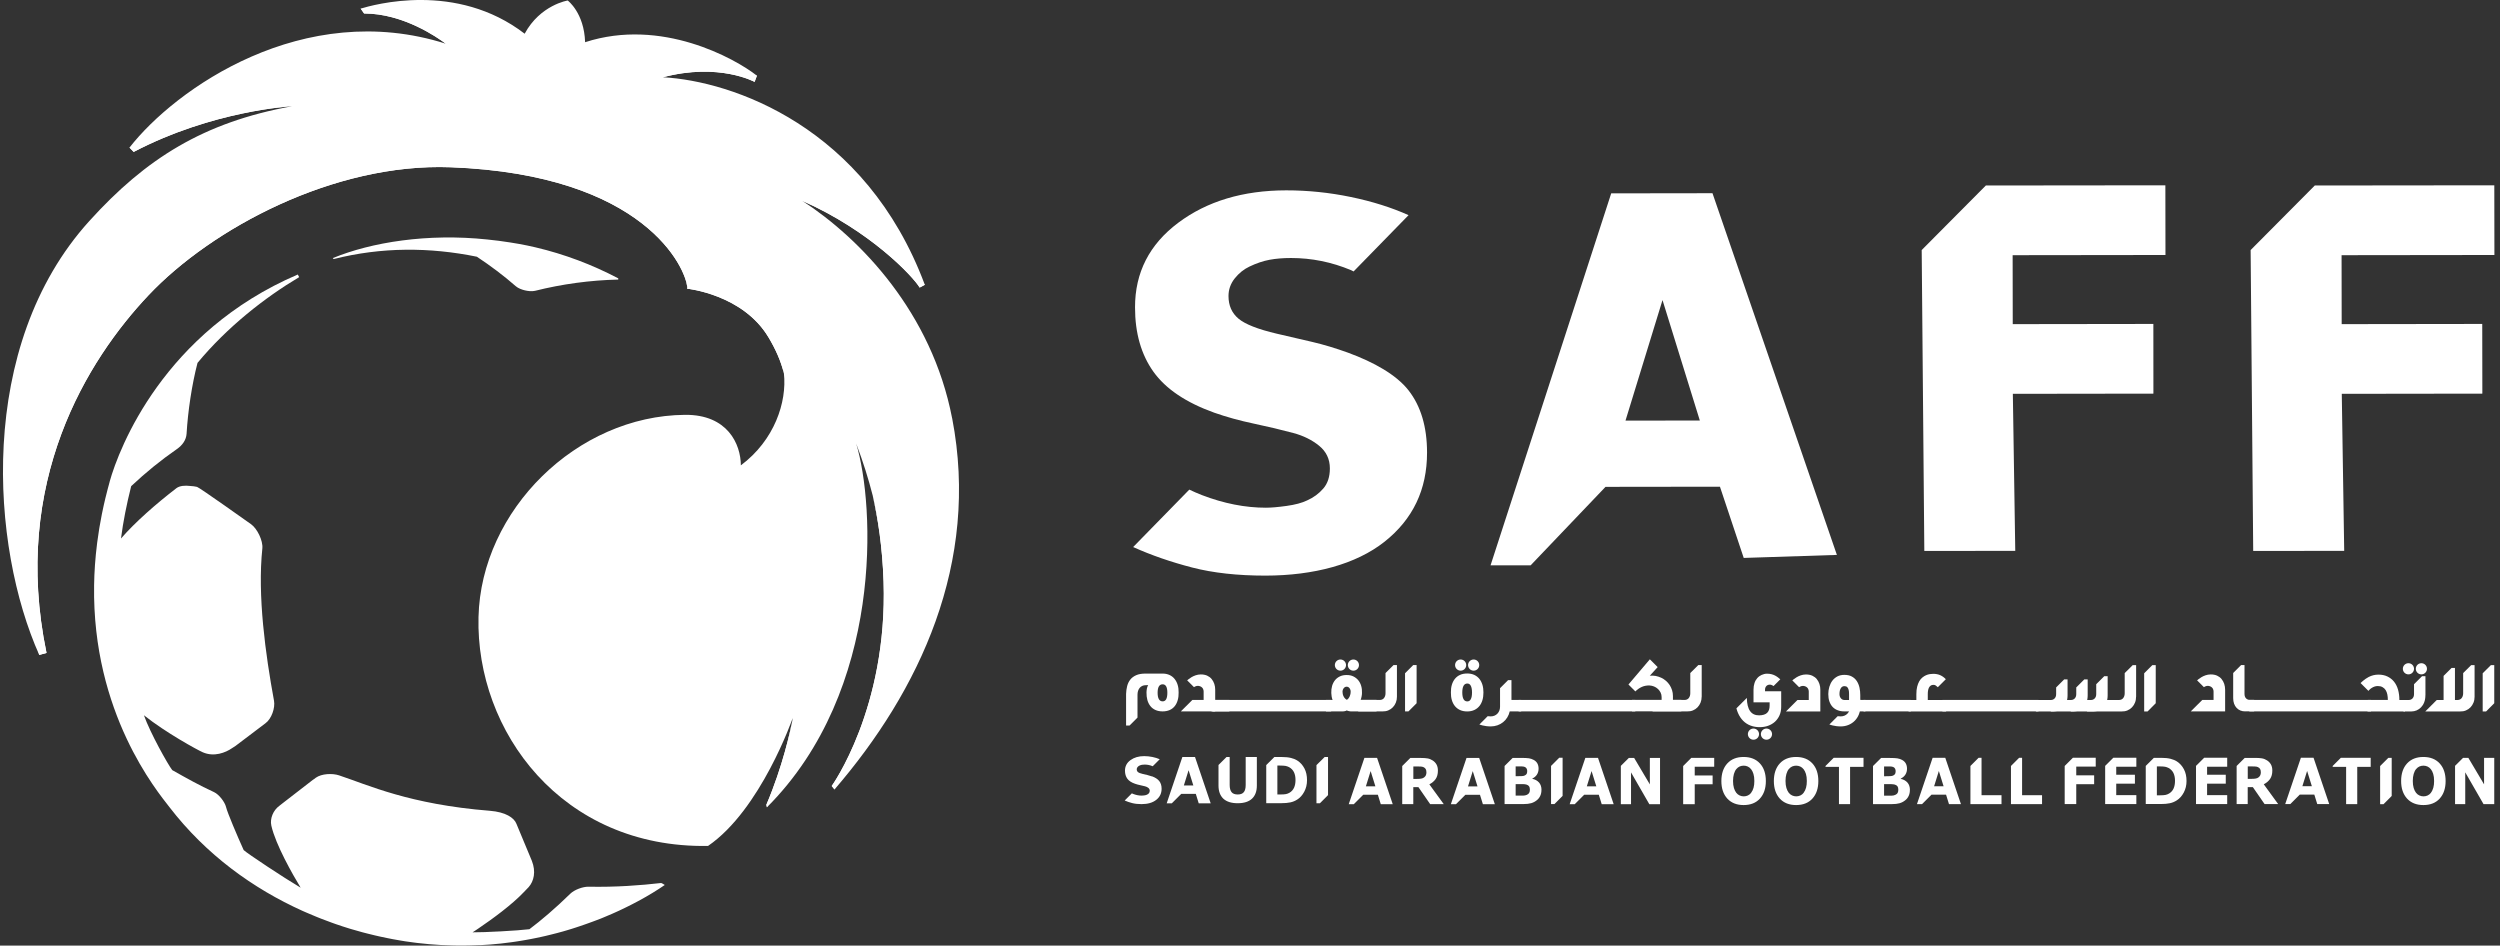 <?xml version="1.0" encoding="UTF-8"?> <svg xmlns="http://www.w3.org/2000/svg" width="423" height="160" viewBox="0 0 423 160" fill="none"><rect x="0" y="0" width="423" height="160" fill="#333333" stroke="none"/><g clip-path="url(#clip0_15_953)"><path d="M376.483 120.368H370.679L372.627 118.428H374.534V117.014C374.534 116.856 374.509 116.345 373.94 116.12C373.372 115.894 372.903 116.27 372.903 116.27L371.749 115.116C371.833 115.057 372.803 114.112 374.057 114.112C374.459 114.112 374.81 114.179 375.119 114.313C375.421 114.455 375.68 114.639 375.88 114.882C376.081 115.124 376.232 115.4 376.34 115.718C376.441 116.036 376.491 116.362 376.491 116.705V120.36L376.483 120.368Z" fill="white"></path><path d="M379.895 120.368C379.594 120.368 379.326 120.318 379.075 120.217C378.825 120.117 378.607 119.967 378.432 119.774C378.248 119.582 378.105 119.339 378.005 119.063C377.905 118.787 377.854 118.47 377.854 118.11V113.87L379.193 112.532H379.77V117.416C379.77 117.591 379.795 117.742 379.845 117.867C379.895 117.993 379.962 118.102 380.046 118.177C380.129 118.261 380.221 118.319 380.33 118.361C380.43 118.403 380.539 118.419 380.648 118.419H381.4V120.36H379.895V120.368Z" fill="white"></path><path d="M400.584 120.368L400.635 118.428H404.022C404.022 118.102 403.997 117.792 403.938 117.508C403.879 117.224 403.787 116.973 403.654 116.764C403.52 116.554 403.344 116.387 403.118 116.262C402.893 116.136 402.625 116.078 402.299 116.078C402.115 116.078 401.939 116.111 401.764 116.17C401.596 116.228 401.437 116.304 401.287 116.404C401.136 116.496 401.003 116.605 400.886 116.73C400.827 116.789 400.735 116.897 400.735 116.897L399.405 115.568C399.405 115.568 400.099 114.89 400.777 114.547C401.304 114.28 401.847 114.146 402.424 114.146C403.001 114.146 403.495 114.246 403.938 114.455C404.381 114.664 404.749 114.949 405.059 115.325C405.36 115.701 405.594 116.153 405.744 116.68C405.895 117.207 405.979 117.792 405.97 118.436H406.924V120.376H400.576L400.584 120.368Z" fill="white"></path><path d="M418.698 117.893C418.698 118.252 418.64 118.578 418.514 118.888C418.389 119.197 418.222 119.456 418.004 119.682C417.787 119.908 417.527 120.084 417.226 120.209C416.925 120.335 416.607 120.385 416.273 120.376H410.36L412.301 118.436H413.455V114.363L414.809 113.009H415.378V118.436H415.838C415.964 118.436 416.081 118.411 416.198 118.361C416.315 118.311 416.407 118.235 416.49 118.143C416.574 118.043 416.641 117.926 416.691 117.784C416.741 117.642 416.766 117.483 416.766 117.299V113.887L418.121 112.54H418.698V117.893Z" fill="white"></path><path d="M421.46 112.54L420.071 113.92V120.376H420.648L422.028 118.988V112.54H421.46Z" fill="white"></path><path d="M410.376 117.642C410.376 118.093 410.309 118.486 410.176 118.829C410.042 119.172 409.858 119.456 409.64 119.682C409.414 119.908 409.164 120.084 408.888 120.201C408.603 120.318 408.319 120.376 408.026 120.376H406.663V118.436H407.575C407.683 118.436 407.792 118.419 407.892 118.378C407.993 118.336 408.093 118.277 408.177 118.194C408.26 118.11 408.327 118.01 408.377 117.884C408.428 117.759 408.453 117.608 408.453 117.433V115.768L409.808 114.414H410.385V117.642H410.376Z" fill="white"></path><path d="M409.698 114.104C410.22 114.104 410.643 113.681 410.643 113.159C410.643 112.637 410.22 112.214 409.698 112.214C409.176 112.214 408.753 112.637 408.753 113.159C408.753 113.681 409.176 114.104 409.698 114.104Z" fill="white"></path><path d="M407.508 114.104C408.029 114.104 408.453 113.681 408.453 113.159C408.453 112.637 408.029 112.214 407.508 112.214C406.986 112.214 406.562 112.637 406.562 113.159C406.562 113.681 406.986 114.104 407.508 114.104Z" fill="white"></path><path d="M401.17 118.428H380.58V120.368H401.17V118.428Z" fill="white"></path><path d="M307.991 120.376H302.188L304.136 118.436H306.043V117.023C306.043 116.864 306.018 116.354 305.449 116.128C304.872 115.902 304.412 116.278 304.412 116.278L303.258 115.124C303.342 115.066 304.312 114.121 305.566 114.121C305.968 114.121 306.319 114.188 306.628 114.322C306.929 114.464 307.189 114.648 307.389 114.89C307.59 115.133 307.741 115.409 307.849 115.727C307.958 116.044 308 116.37 308 116.713V120.368L307.991 120.376Z" fill="white"></path><path d="M322.928 120.376V118.436H324.249V117.474C324.249 116.981 324.291 116.554 324.383 116.195C324.475 115.835 324.592 115.526 324.742 115.267C324.893 115.007 325.06 114.798 325.261 114.639C325.453 114.48 325.662 114.347 325.871 114.255C326.081 114.163 326.29 114.096 326.507 114.062C326.716 114.029 326.917 114.012 327.101 114.012C327.544 114.012 327.937 114.087 328.28 114.238C328.623 114.388 328.974 114.639 329.233 114.924L327.879 116.278C327.77 116.17 327.653 116.069 327.527 115.986C327.402 115.902 327.26 115.869 327.092 115.877C326.917 115.885 326.775 115.927 326.658 116.019C326.541 116.103 326.449 116.22 326.373 116.362C326.306 116.504 326.248 116.68 326.223 116.864C326.189 117.056 326.181 117.257 326.181 117.474V118.436H329.284V120.376H322.928Z" fill="white"></path><path d="M361.423 117.893C361.423 118.252 361.364 118.578 361.239 118.888C361.113 119.197 360.946 119.456 360.729 119.682C360.511 119.908 360.252 120.084 359.951 120.209C359.65 120.335 359.332 120.385 358.998 120.376H353.085L355.025 118.436H358.571C358.696 118.436 358.814 118.411 358.931 118.361C359.048 118.311 359.14 118.235 359.223 118.143C359.307 118.043 359.374 117.926 359.424 117.784C359.474 117.642 359.499 117.483 359.499 117.299V113.887L360.854 112.54H361.431V117.893H361.423Z" fill="white"></path><path d="M364.174 112.54L362.794 113.92V120.376H363.371L364.751 118.988V112.54H364.174Z" fill="white"></path><path d="M298.643 116.956V116.68C298.643 116.546 298.668 116.429 298.71 116.329C298.752 116.228 298.81 116.136 298.877 116.069C298.944 116.003 299.019 115.944 299.111 115.911C299.203 115.877 299.287 115.844 299.379 115.844C299.488 115.835 299.596 115.844 299.697 115.877C299.797 115.911 299.889 115.952 299.981 116.011C300.014 116.036 300.081 116.086 300.081 116.086L301.227 114.94C300.734 114.522 300.123 113.987 298.977 113.987C298.643 113.987 298.334 114.079 298.049 114.204C297.773 114.33 297.531 114.506 297.33 114.74C297.129 114.966 296.97 115.241 296.862 115.576C296.753 115.902 296.694 116.278 296.694 116.697V118.829H299.421V119.406C299.421 119.941 299.279 120.343 298.994 120.619C298.71 120.886 298.267 121.029 297.656 121.037C296.979 121.045 296.46 120.803 296.117 120.318C295.766 119.833 295.582 119.088 295.565 118.085L293.801 119.849C293.868 120.125 293.96 120.385 294.06 120.619C294.286 121.154 294.587 121.606 294.947 121.965C295.306 122.325 295.724 122.593 296.193 122.768C296.669 122.944 297.179 123.036 297.731 123.036C298.242 123.036 298.718 122.96 299.161 122.802C299.605 122.643 299.989 122.417 300.316 122.124C300.642 121.823 300.901 121.464 301.093 121.037C301.286 120.61 301.378 120.125 301.378 119.582V116.964H298.651L298.643 116.956Z" fill="white"></path><path d="M298.886 125.16C299.408 125.16 299.831 124.737 299.831 124.215C299.831 123.693 299.408 123.27 298.886 123.27C298.365 123.27 297.941 123.693 297.941 124.215C297.941 124.737 298.365 125.16 298.886 125.16Z" fill="white"></path><path d="M296.686 125.16C297.208 125.16 297.631 124.737 297.631 124.215C297.631 123.693 297.208 123.27 296.686 123.27C296.164 123.27 295.741 123.693 295.741 124.215C295.741 124.737 296.164 125.16 296.686 125.16Z" fill="white"></path><path d="M356.614 117.642C356.614 118.093 356.547 118.486 356.413 118.829C356.279 119.172 356.095 119.456 355.878 119.682C355.652 119.908 355.401 120.084 355.125 120.201C354.841 120.318 354.556 120.376 354.264 120.376H350.375V118.436H353.804C353.913 118.436 354.021 118.419 354.122 118.378C354.222 118.336 354.322 118.277 354.406 118.194C354.49 118.11 354.556 118.01 354.607 117.884C354.657 117.759 354.682 117.608 354.682 117.433V115.768L356.037 114.414H356.614V117.642Z" fill="white"></path><path d="M353.235 117.642C353.235 118.093 353.168 118.486 353.034 118.829C352.9 119.172 352.716 119.456 352.499 119.682C352.273 119.908 352.022 120.084 351.746 120.201C351.462 120.318 351.178 120.376 350.885 120.376H346.996V118.436H350.425C350.534 118.436 350.642 118.419 350.743 118.378C350.843 118.336 350.943 118.277 351.027 118.194C351.111 118.11 351.178 118.01 351.228 117.884C351.278 117.759 351.303 117.608 351.303 117.433V116.312L352.658 114.957H353.235V117.65V117.642Z" fill="white"></path><path d="M349.831 117.642C349.831 118.093 349.764 118.486 349.631 118.829C349.497 119.172 349.313 119.456 349.095 119.682C348.87 119.908 348.619 120.084 348.343 120.201C348.058 120.318 347.774 120.376 347.481 120.376H344.471V118.436H347.021C347.13 118.436 347.239 118.419 347.339 118.378C347.44 118.336 347.54 118.277 347.624 118.194C347.707 118.11 347.774 118.01 347.824 117.884C347.874 117.759 347.9 117.608 347.9 117.433V116.312L349.254 114.957H349.831V117.65V117.642Z" fill="white"></path><path d="M314.758 118.436V117.633C314.758 117.19 314.717 116.755 314.625 116.345C314.533 115.927 314.382 115.568 314.173 115.241C313.964 114.924 313.688 114.664 313.337 114.472C312.994 114.28 312.567 114.188 312.057 114.188C311.606 114.188 311.221 114.28 310.878 114.455C310.544 114.639 310.259 114.874 310.033 115.175C309.808 115.476 309.64 115.827 309.523 116.212C309.406 116.605 309.348 117.014 309.348 117.433C309.348 117.901 309.406 118.319 309.532 118.679C309.657 119.038 309.833 119.348 310.067 119.599C310.301 119.849 310.585 120.042 310.92 120.167C311.254 120.301 311.631 120.368 312.049 120.368H314.968H315.628V118.428H314.758V118.436ZM312.86 118.436H312.049C311.949 118.436 311.848 118.411 311.748 118.369C311.647 118.319 311.564 118.252 311.489 118.169C311.413 118.085 311.355 117.976 311.305 117.851C311.263 117.725 311.238 117.591 311.238 117.441C311.238 117.198 311.263 116.998 311.305 116.83C311.355 116.663 311.413 116.521 311.489 116.412C311.564 116.304 311.647 116.22 311.748 116.17C311.848 116.12 311.949 116.095 312.049 116.095C312.149 116.095 312.25 116.111 312.35 116.136C312.45 116.17 312.534 116.228 312.609 116.329C312.684 116.421 312.743 116.563 312.793 116.738C312.843 116.914 312.86 117.148 312.86 117.441V118.436Z" fill="white"></path><path d="M311.447 122.91C310.352 122.91 309.532 122.584 309.532 122.584L310.937 121.179C310.937 121.179 311.255 121.213 311.447 121.213C312.376 121.213 313.028 120.518 313.028 119.582V117.115L314.767 118.436V119.582C314.767 121.48 313.346 122.91 311.456 122.91H311.447Z" fill="white"></path><path d="M323.313 118.428H315.31V120.368H323.313V118.428Z" fill="white"></path><path d="M344.914 118.428H328.656V120.368H344.914V118.428Z" fill="white"></path><path d="M283.061 118.428V117.767C283.061 117.416 283.011 117.09 282.91 116.772C282.81 116.462 282.676 116.17 282.501 115.902C282.325 115.635 282.116 115.4 281.873 115.191C281.631 114.982 281.363 114.807 281.079 114.673C280.786 114.539 280.477 114.439 280.151 114.372C279.824 114.313 279.49 114.296 279.147 114.33L280.477 112.875L279.164 111.562H279.147L275.534 115.819L276.705 116.989C277.031 116.655 277.399 116.404 277.809 116.22C278.21 116.044 278.654 115.961 279.139 115.986C279.381 116.003 279.624 116.053 279.866 116.153C280.109 116.253 280.318 116.387 280.51 116.563C280.702 116.738 280.853 116.939 280.97 117.173C281.087 117.407 281.146 117.667 281.146 117.951V118.419H276.136V120.36H284.483V118.419H283.061V118.428Z" fill="white"></path><path d="M287.92 117.884C287.92 118.244 287.861 118.57 287.736 118.879C287.61 119.189 287.443 119.448 287.226 119.674C287.008 119.9 286.749 120.075 286.448 120.201C286.147 120.326 285.829 120.376 285.495 120.368H279.582L281.522 118.428H285.068C285.194 118.428 285.311 118.403 285.428 118.353C285.545 118.302 285.637 118.227 285.72 118.135C285.804 118.035 285.871 117.918 285.921 117.775C285.971 117.633 285.996 117.474 285.996 117.29V113.878L287.351 112.532H287.928V117.884H287.92Z" fill="white"></path><path d="M245.494 117.157C245.486 116.688 245.536 116.262 245.653 115.869C245.77 115.476 245.946 115.133 246.18 114.848C246.414 114.564 246.707 114.338 247.05 114.188C247.392 114.029 247.794 113.954 248.254 113.954C248.714 113.954 249.107 114.037 249.45 114.196C249.793 114.355 250.077 114.581 250.311 114.865C250.537 115.149 250.713 115.492 250.83 115.877C250.947 116.27 250.997 116.697 250.997 117.165C250.997 117.633 250.947 118.06 250.83 118.453C250.713 118.846 250.545 119.18 250.311 119.465C250.085 119.749 249.793 119.975 249.45 120.134C249.107 120.293 248.705 120.376 248.254 120.376C247.802 120.376 247.401 120.301 247.05 120.142C246.707 119.983 246.414 119.766 246.18 119.481C245.946 119.197 245.77 118.854 245.653 118.461C245.536 118.068 245.486 117.633 245.494 117.165V117.157ZM249.065 117.173C249.065 116.688 248.998 116.312 248.864 116.044C248.731 115.777 248.53 115.651 248.271 115.651C247.986 115.651 247.769 115.785 247.627 116.044C247.484 116.312 247.418 116.688 247.418 117.173C247.418 117.658 247.484 118.035 247.627 118.294C247.769 118.553 247.978 118.679 248.271 118.679C248.53 118.679 248.731 118.553 248.864 118.294C248.998 118.035 249.065 117.667 249.065 117.173Z" fill="white"></path><path d="M249.342 113.477C249.864 113.477 250.287 113.054 250.287 112.532C250.287 112.01 249.864 111.587 249.342 111.587C248.821 111.587 248.397 112.01 248.397 112.532C248.397 113.054 248.821 113.477 249.342 113.477Z" fill="white"></path><path d="M247.142 113.477C247.664 113.477 248.087 113.054 248.087 112.532C248.087 112.01 247.664 111.587 247.142 111.587C246.62 111.587 246.197 112.01 246.197 112.532C246.197 113.054 246.62 113.477 247.142 113.477Z" fill="white"></path><path d="M255.739 118.428V115.083H255.162L253.807 116.437V119.298V119.582C253.807 120.519 253.155 121.213 252.227 121.213C252.034 121.213 251.717 121.179 251.717 121.179L250.312 122.584C250.312 122.584 251.131 122.91 252.227 122.91C253.841 122.91 255.112 121.865 255.446 120.368H257.387V118.428H255.731H255.739Z" fill="white"></path><path d="M276.696 118.428H256.951V120.368H276.696V118.428Z" fill="white"></path><path d="M205.604 120.368H199.8L201.748 118.428H203.655V117.014C203.655 116.856 203.63 116.345 203.061 116.12C202.484 115.894 202.024 116.27 202.024 116.27L200.87 115.116C200.954 115.058 201.924 114.113 203.178 114.113C203.58 114.113 203.931 114.179 204.241 114.313C204.542 114.455 204.801 114.639 205.002 114.882C205.202 115.124 205.353 115.4 205.462 115.718C205.57 116.036 205.612 116.362 205.612 116.705V120.36L205.604 120.368Z" fill="white"></path><path d="M190.533 122.751V117.416C190.55 116.948 190.608 116.496 190.717 116.078C190.826 115.66 191.002 115.292 191.252 114.982C191.503 114.664 191.838 114.422 192.256 114.238C192.674 114.054 193.201 113.97 193.837 113.97H196.713C197.157 113.97 197.55 114.054 197.893 114.213C198.235 114.372 198.52 114.598 198.746 114.882C198.971 115.166 199.147 115.501 199.264 115.894C199.381 116.279 199.431 116.705 199.423 117.157C199.431 117.625 199.39 118.051 199.272 118.453C199.164 118.846 198.997 119.189 198.771 119.473C198.545 119.757 198.261 119.983 197.918 120.134C197.575 120.284 197.173 120.368 196.722 120.368C196.27 120.368 195.86 120.293 195.509 120.134C195.158 119.975 194.874 119.757 194.648 119.473C194.422 119.189 194.246 118.846 194.138 118.453C194.029 118.06 193.979 117.625 193.987 117.157C193.987 116.939 194.021 116.73 194.054 116.513C194.087 116.304 194.163 116.103 194.271 115.919L193.878 115.936C193.653 115.936 193.452 115.969 193.276 116.053C193.101 116.136 192.95 116.245 192.833 116.387C192.716 116.529 192.624 116.705 192.557 116.906C192.498 117.106 192.465 117.316 192.465 117.55V121.413L191.119 122.76H190.542L190.533 122.751ZM196.722 118.67C196.981 118.67 197.182 118.553 197.316 118.311C197.449 118.068 197.516 117.709 197.516 117.215C197.516 116.722 197.449 116.37 197.316 116.136C197.182 115.902 196.981 115.785 196.722 115.785C196.153 115.785 195.869 116.262 195.869 117.215C195.869 118.169 196.153 118.67 196.722 118.67Z" fill="white"></path><path d="M236.362 117.884C236.362 118.244 236.303 118.57 236.178 118.879C236.053 119.189 235.885 119.448 235.668 119.674C235.45 119.9 235.191 120.075 234.89 120.201C234.589 120.326 234.271 120.376 233.937 120.368H229.839L228.325 118.428H233.502C233.627 118.428 233.744 118.403 233.861 118.353C233.979 118.302 234.071 118.227 234.154 118.135C234.238 118.035 234.305 117.918 234.355 117.775C234.405 117.633 234.43 117.474 234.43 117.29V113.878L235.785 112.532H236.362V117.884Z" fill="white"></path><path d="M239.113 112.532L237.733 113.912V120.368H238.31L239.69 118.988V112.532H239.113Z" fill="white"></path><path d="M232.924 120.368H228.541C228.5 120.368 228.449 120.368 228.391 120.351C228.332 120.351 228.274 120.335 228.215 120.318C228.157 120.301 228.09 120.284 228.031 120.268C227.973 120.251 227.923 120.226 227.872 120.201C227.831 120.226 227.789 120.251 227.73 120.276C227.672 120.301 227.613 120.318 227.546 120.326C227.479 120.343 227.412 120.351 227.345 120.36C227.279 120.368 227.212 120.368 227.153 120.368H224.352V118.428H225.472C225.397 118.244 225.347 118.051 225.313 117.842C225.28 117.633 225.263 117.441 225.255 117.257C225.238 116.83 225.288 116.429 225.389 116.061C225.497 115.693 225.665 115.367 225.882 115.091C226.108 114.815 226.375 114.606 226.71 114.447C227.036 114.288 227.421 114.213 227.856 114.213C228.29 114.213 228.658 114.288 228.985 114.447C229.311 114.606 229.587 114.823 229.813 115.091C230.038 115.367 230.206 115.685 230.314 116.061C230.423 116.429 230.465 116.83 230.448 117.257C230.448 117.441 230.423 117.633 230.381 117.842C230.348 118.051 230.289 118.244 230.222 118.419H232.907V120.36L232.924 120.368ZM227.889 118.403C228.006 118.344 228.107 118.252 228.182 118.143C228.257 118.035 228.332 117.918 228.382 117.792C228.433 117.667 228.474 117.541 228.5 117.408C228.525 117.274 228.533 117.148 228.533 117.04C228.533 116.931 228.516 116.805 228.483 116.705C228.449 116.605 228.399 116.513 228.341 116.437C228.282 116.362 228.207 116.304 228.123 116.253C228.04 116.212 227.948 116.187 227.847 116.187C227.747 116.187 227.663 116.212 227.58 116.253C227.496 116.295 227.421 116.362 227.362 116.437C227.295 116.513 227.253 116.605 227.212 116.705C227.178 116.814 227.153 116.922 227.153 117.04C227.153 117.165 227.17 117.299 227.195 117.433C227.22 117.566 227.27 117.692 227.329 117.817C227.387 117.943 227.463 118.051 227.555 118.152C227.647 118.252 227.747 118.336 227.872 118.403H227.889Z" fill="white"></path><path d="M228.993 113.477C229.515 113.477 229.938 113.054 229.938 112.532C229.938 112.01 229.515 111.587 228.993 111.587C228.471 111.587 228.048 112.01 228.048 112.532C228.048 113.054 228.471 113.477 228.993 113.477Z" fill="white"></path><path d="M226.802 113.477C227.324 113.477 227.747 113.054 227.747 112.532C227.747 112.01 227.324 111.587 226.802 111.587C226.281 111.587 225.857 112.01 225.857 112.532C225.857 113.054 226.281 113.477 226.802 113.477Z" fill="white"></path><path d="M208.011 118.428H205.168V120.368H208.011V118.428Z" fill="white"></path><path d="M225.23 118.428H204.983V120.368H225.23V118.428Z" fill="white"></path><path d="M221.148 132.001C221.148 132.728 220.99 133.381 220.68 133.958C220.371 134.535 219.978 134.978 219.501 135.279C219.141 135.513 218.757 135.672 218.33 135.764C217.904 135.856 217.402 135.898 216.825 135.898H214.249V129.45L215.621 128.087H216.9C217.494 128.087 218.004 128.137 218.439 128.246C218.874 128.355 219.233 128.505 219.526 128.697C220.028 129.024 220.421 129.467 220.714 130.027C221.006 130.587 221.148 131.24 221.148 132.001ZM219.2 131.984C219.2 131.466 219.116 131.031 218.941 130.663C218.765 130.295 218.489 130.01 218.113 129.801C217.92 129.701 217.72 129.634 217.519 129.592C217.318 129.559 217.017 129.534 216.607 129.534H216.131V134.426H216.607C217.059 134.426 217.385 134.401 217.594 134.359C217.803 134.317 218.004 134.234 218.205 134.117C218.548 133.908 218.798 133.623 218.957 133.272C219.116 132.921 219.2 132.486 219.2 131.967V131.984Z" fill="white"></path><path d="M212.66 132.921C212.66 133.882 212.384 134.627 211.84 135.137C211.296 135.647 210.485 135.906 209.415 135.906C208.344 135.906 207.541 135.647 206.99 135.137C206.446 134.618 206.17 133.882 206.17 132.921V129.433L207.525 128.087H208.06V132.812C208.06 133.356 208.169 133.757 208.378 134.025C208.587 134.292 208.938 134.426 209.415 134.426C209.891 134.426 210.226 134.301 210.443 134.041C210.661 133.79 210.77 133.381 210.77 132.812V128.087H212.66V132.921Z" fill="white"></path><path d="M202.206 128.087H200.056L197.405 135.923H198.267L199.864 134.326H202.331L202.824 135.923H204.848L202.197 128.087H202.206ZM200.307 132.904L201.11 130.32L201.913 132.904H200.316H200.307Z" fill="white"></path><path d="M224.134 128.079L222.746 129.458V135.915H223.323L224.703 134.535V128.079H224.134Z" fill="white"></path><path d="M194.905 131.365C194.629 131.265 194.37 131.19 194.127 131.131C193.885 131.073 193.634 131.014 193.366 130.955C192.956 130.863 192.689 130.755 192.547 130.638C192.404 130.521 192.337 130.362 192.337 130.161C192.337 130.027 192.379 129.902 192.471 129.793C192.563 129.684 192.664 129.601 192.789 129.542C192.94 129.475 193.082 129.425 193.224 129.4C193.358 129.375 193.517 129.367 193.684 129.367C194.127 129.367 194.554 129.45 194.98 129.626C194.997 129.626 195.014 129.642 195.039 129.651L196.226 128.463C195.858 128.304 195.448 128.171 194.988 128.079C194.529 127.987 194.06 127.936 193.6 127.936C192.672 127.936 191.894 128.162 191.275 128.614C190.656 129.065 190.347 129.659 190.347 130.395C190.347 130.939 190.481 131.39 190.74 131.75C190.999 132.11 191.434 132.402 192.045 132.611C192.304 132.703 192.588 132.779 192.898 132.846C193.207 132.912 193.483 132.979 193.751 133.046C193.968 133.105 194.152 133.188 194.303 133.314C194.453 133.439 194.537 133.598 194.537 133.791C194.537 133.966 194.487 134.108 194.395 134.217C194.303 134.326 194.186 134.409 194.043 134.468C193.935 134.518 193.784 134.56 193.6 134.585C193.416 134.61 193.266 134.618 193.157 134.618C192.714 134.618 192.254 134.526 191.777 134.351C191.685 134.317 191.593 134.276 191.51 134.234L190.297 135.446C190.69 135.622 191.108 135.764 191.56 135.881C192.011 135.998 192.538 136.057 193.14 136.057C194.186 136.057 195.014 135.823 195.624 135.346C196.235 134.869 196.544 134.242 196.544 133.464C196.544 132.921 196.41 132.486 196.143 132.151C195.875 131.817 195.474 131.558 194.93 131.357L194.905 131.365Z" fill="white"></path><path d="M290.043 129.726V128.229H286.171L284.791 129.609V136.065H286.748V132.695H289.775V131.206H286.748V129.726H290.043Z" fill="white"></path><path d="M323.152 133.665C323.152 134.041 323.085 134.384 322.943 134.677C322.801 134.978 322.608 135.221 322.357 135.413C322.073 135.647 321.755 135.806 321.412 135.906C321.069 136.007 320.635 136.057 320.099 136.057H316.913V129.609L318.285 128.246H319.748C320.334 128.246 320.768 128.271 321.036 128.313C321.304 128.355 321.58 128.447 321.847 128.589C322.123 128.739 322.332 128.94 322.466 129.191C322.6 129.442 322.667 129.734 322.667 130.061C322.667 130.437 322.575 130.771 322.391 131.064C322.207 131.357 321.939 131.574 321.605 131.742V131.783C322.081 131.884 322.458 132.093 322.742 132.411C323.018 132.728 323.16 133.147 323.16 133.673L323.152 133.665ZM320.743 130.454C320.743 130.328 320.71 130.194 320.651 130.069C320.593 129.944 320.484 129.843 320.334 129.776C320.2 129.718 320.024 129.693 319.823 129.684C319.623 129.684 319.33 129.684 318.962 129.684H318.786V131.34H319.079C319.38 131.34 319.631 131.34 319.84 131.323C320.049 131.307 320.216 131.282 320.334 131.215C320.501 131.131 320.618 131.031 320.668 130.905C320.718 130.78 320.743 130.629 320.743 130.462V130.454ZM321.195 133.632C321.195 133.381 321.153 133.188 321.061 133.055C320.969 132.921 320.819 132.82 320.601 132.753C320.451 132.712 320.25 132.687 319.999 132.678C319.74 132.678 319.472 132.678 319.196 132.678H318.786V134.627H318.92C319.447 134.627 319.823 134.627 320.058 134.627C320.283 134.627 320.492 134.577 320.685 134.493C320.877 134.409 321.011 134.292 321.086 134.142C321.161 134 321.195 133.832 321.195 133.64V133.632Z" fill="white"></path><path d="M329.149 128.221H327L324.349 136.057H325.21L326.807 134.46H329.274L329.768 136.057H331.792L329.141 128.221H329.149ZM327.251 133.038L328.053 130.454L328.856 133.038H327.259H327.251Z" fill="white"></path><path d="M298.783 132.151C298.783 133.397 298.448 134.384 297.779 135.12C297.11 135.856 296.19 136.216 295.019 136.216C293.848 136.216 292.928 135.848 292.259 135.12C291.59 134.384 291.256 133.397 291.256 132.151C291.256 130.905 291.59 129.902 292.259 129.174C292.928 128.447 293.848 128.079 295.019 128.079C296.19 128.079 297.11 128.447 297.779 129.174C298.448 129.902 298.783 130.897 298.783 132.151ZM296.29 134.133C296.474 133.899 296.608 133.615 296.7 133.289C296.792 132.963 296.834 132.586 296.834 132.143C296.834 131.675 296.784 131.273 296.683 130.947C296.583 130.621 296.449 130.353 296.29 130.153C296.123 129.944 295.931 129.793 295.713 129.693C295.496 129.592 295.27 129.55 295.036 129.55C294.802 129.55 294.576 129.592 294.359 129.684C294.149 129.776 293.957 129.927 293.781 130.136C293.614 130.328 293.489 130.604 293.38 130.947C293.28 131.29 293.23 131.691 293.23 132.143C293.23 132.595 293.28 133.004 293.38 133.331C293.48 133.657 293.614 133.924 293.773 134.133C293.94 134.342 294.124 134.493 294.35 134.593C294.568 134.694 294.802 134.744 295.044 134.744C295.287 134.744 295.513 134.694 295.738 134.593C295.956 134.493 296.148 134.342 296.315 134.125L296.29 134.133Z" fill="white"></path><path d="M307.663 132.151C307.663 133.397 307.329 134.384 306.66 135.12C305.991 135.856 305.071 136.216 303.9 136.216C302.729 136.216 301.809 135.848 301.14 135.12C300.471 134.384 300.137 133.397 300.137 132.151C300.137 130.905 300.471 129.902 301.14 129.174C301.809 128.447 302.729 128.079 303.9 128.079C305.071 128.079 305.991 128.447 306.66 129.174C307.329 129.902 307.663 130.897 307.663 132.151ZM305.171 134.133C305.355 133.899 305.489 133.615 305.581 133.289C305.673 132.963 305.715 132.586 305.715 132.143C305.715 131.675 305.665 131.273 305.564 130.947C305.464 130.621 305.33 130.353 305.171 130.153C305.004 129.944 304.812 129.793 304.594 129.693C304.377 129.601 304.151 129.55 303.917 129.55C303.683 129.55 303.457 129.592 303.239 129.684C303.03 129.776 302.838 129.927 302.662 130.136C302.495 130.328 302.37 130.604 302.261 130.947C302.161 131.29 302.11 131.691 302.11 132.143C302.11 132.595 302.161 133.004 302.261 133.331C302.361 133.657 302.495 133.924 302.654 134.133C302.821 134.342 303.005 134.493 303.231 134.593C303.448 134.694 303.683 134.744 303.925 134.744C304.168 134.744 304.393 134.694 304.619 134.593C304.837 134.493 305.029 134.342 305.196 134.125L305.171 134.133Z" fill="white"></path><path d="M315.308 129.751H313.033V136.057H311.152V129.751H308.877V129.601L310.257 128.221H315.308V129.751Z" fill="white"></path><path d="M338.656 136.057H333.396V129.601L334.775 128.221H335.277V134.543H338.656V136.057Z" fill="white"></path><path d="M345.515 136.057H340.255V129.601L341.635 128.221H342.137V134.543H345.515V136.057Z" fill="white"></path><path d="M422.027 136.057H420.213L417.118 130.679V136.057H415.396V129.576L416.75 128.229H417.645L420.305 132.712V128.229H422.027V136.057Z" fill="white"></path><path d="M354.597 129.709V128.212H350.733L349.345 129.601V136.048H351.302V132.687H354.329V131.19H351.302V129.709H354.597Z" fill="white"></path><path d="M369.96 132.143C369.96 132.871 369.801 133.523 369.492 134.1C369.182 134.677 368.789 135.12 368.312 135.421C367.953 135.655 367.568 135.814 367.142 135.906C366.715 135.998 366.213 136.04 365.636 136.04H363.061V129.592L364.432 128.229H365.712C366.305 128.229 366.816 128.279 367.25 128.388C367.685 128.497 368.045 128.647 368.338 128.84C368.839 129.166 369.232 129.609 369.525 130.169C369.818 130.73 369.96 131.382 369.96 132.143ZM368.011 132.126C368.011 131.608 367.928 131.173 367.752 130.805C367.577 130.437 367.301 130.153 366.924 129.944C366.732 129.843 366.531 129.776 366.33 129.734C366.13 129.701 365.829 129.676 365.419 129.676H364.942V134.568H365.419C365.871 134.568 366.197 134.543 366.406 134.501C366.615 134.46 366.816 134.376 367.016 134.259C367.359 134.05 367.61 133.765 367.769 133.414C367.928 133.063 368.011 132.628 368.011 132.11V132.126Z" fill="white"></path><path d="M404.106 128.229L402.718 129.609V136.065H403.295L404.675 134.677V128.229H404.106Z" fill="white"></path><path d="M401.121 129.751H398.846V136.057H396.964V129.751H394.689V129.601L396.069 128.221H401.121V129.751Z" fill="white"></path><path d="M361.47 136.048H356.193V129.584L357.573 128.212H361.47V129.726H358.067V131.081H361.228V132.595H358.067V134.535H361.47V136.048Z" fill="white"></path><path d="M376.842 136.048H371.565V129.584L372.945 128.212H376.842V129.726H373.439V131.081H376.6V132.595H373.439V134.535H376.842V136.048Z" fill="white"></path><path d="M413.798 132.151C413.798 133.397 413.464 134.384 412.795 135.12C412.126 135.856 411.206 136.216 410.035 136.216C408.864 136.216 407.944 135.848 407.275 135.12C406.606 134.384 406.271 133.397 406.271 132.151C406.271 130.905 406.606 129.902 407.275 129.174C407.944 128.447 408.864 128.079 410.035 128.079C411.206 128.079 412.126 128.447 412.795 129.174C413.464 129.902 413.798 130.897 413.798 132.151ZM411.306 134.133C411.49 133.899 411.624 133.615 411.716 133.289C411.808 132.963 411.85 132.586 411.85 132.143C411.85 131.675 411.799 131.273 411.699 130.947C411.599 130.621 411.465 130.353 411.306 130.153C411.139 129.944 410.946 129.793 410.729 129.693C410.511 129.601 410.286 129.55 410.052 129.55C409.817 129.55 409.592 129.592 409.374 129.684C409.165 129.776 408.973 129.927 408.797 130.136C408.63 130.328 408.504 130.604 408.396 130.947C408.295 131.29 408.245 131.691 408.245 132.143C408.245 132.595 408.295 133.004 408.396 133.331C408.496 133.657 408.63 133.924 408.789 134.133C408.948 134.342 409.14 134.493 409.366 134.593C409.592 134.694 409.817 134.744 410.06 134.744C410.302 134.744 410.528 134.694 410.754 134.593C410.971 134.493 411.164 134.342 411.331 134.125L411.306 134.133Z" fill="white"></path><path d="M385.463 136.048H383.164L381.182 133.18H380.312V136.048H378.438V129.601L379.81 128.237H381.6C382.035 128.237 382.403 128.263 382.712 128.313C383.021 128.363 383.314 128.48 383.582 128.656C383.858 128.831 384.075 129.057 384.234 129.333C384.393 129.609 384.477 129.96 384.477 130.378C384.477 130.955 384.351 131.424 384.1 131.792C383.849 132.16 383.49 132.461 383.03 132.703L385.463 136.048ZM382.528 130.629C382.528 130.437 382.494 130.261 382.419 130.128C382.344 129.985 382.219 129.877 382.035 129.793C381.909 129.734 381.759 129.701 381.591 129.693C381.424 129.684 381.223 129.676 380.998 129.676H380.32V131.783H380.897C381.198 131.783 381.449 131.767 381.65 131.733C381.851 131.7 382.026 131.633 382.16 131.516C382.294 131.407 382.386 131.29 382.444 131.156C382.503 131.022 382.536 130.847 382.536 130.629H382.528Z" fill="white"></path><path d="M391.46 128.212H389.31L386.659 136.048H387.521L389.118 134.451H391.585L392.078 136.048H394.102L391.451 128.212H391.46ZM389.561 133.029L390.364 130.445L391.167 133.029H389.569H389.561Z" fill="white"></path><path d="M280.878 136.065H279.063L275.969 130.688V136.065H274.246V129.584L275.601 128.238H276.496L279.155 132.72V128.238H280.878V136.065Z" fill="white"></path><path d="M260.814 133.657C260.814 134.033 260.747 134.376 260.605 134.669C260.463 134.97 260.27 135.212 260.019 135.405C259.735 135.639 259.417 135.798 259.074 135.898C258.732 135.998 258.297 136.049 257.761 136.049H254.575V129.601L255.947 128.238H257.41C257.996 128.238 258.431 128.263 258.698 128.304C258.966 128.346 259.242 128.438 259.509 128.58C259.785 128.731 259.994 128.932 260.128 129.183C260.262 129.433 260.329 129.726 260.329 130.052C260.329 130.429 260.237 130.763 260.053 131.056C259.869 131.349 259.601 131.566 259.267 131.733V131.775C259.744 131.875 260.12 132.084 260.404 132.402C260.68 132.72 260.822 133.138 260.822 133.665L260.814 133.657ZM258.405 130.445C258.405 130.32 258.372 130.186 258.313 130.061C258.255 129.935 258.146 129.835 257.996 129.768C257.862 129.709 257.686 129.684 257.486 129.676C257.285 129.676 256.992 129.676 256.624 129.676H256.448V131.332H256.741C257.042 131.332 257.293 131.332 257.502 131.315C257.711 131.307 257.879 131.273 257.996 131.206C258.163 131.123 258.28 131.022 258.33 130.897C258.38 130.771 258.405 130.621 258.405 130.454V130.445ZM258.857 133.623C258.857 133.372 258.815 133.18 258.723 133.046C258.631 132.912 258.481 132.812 258.263 132.745C258.113 132.703 257.912 132.678 257.661 132.67C257.402 132.67 257.134 132.67 256.858 132.67H256.448V134.618H256.582C257.109 134.618 257.486 134.618 257.72 134.618C257.945 134.618 258.155 134.568 258.347 134.485C258.539 134.401 258.673 134.284 258.748 134.133C258.824 133.991 258.857 133.824 258.857 133.632V133.623Z" fill="white"></path><path d="M244.281 136.057H241.981L239.999 133.188H239.129V136.057H237.256V129.609L238.627 128.246H240.417C240.852 128.246 241.22 128.271 241.529 128.321C241.839 128.371 242.131 128.488 242.399 128.664C242.675 128.84 242.892 129.065 243.051 129.341C243.21 129.617 243.294 129.969 243.294 130.387C243.294 130.964 243.168 131.432 242.918 131.8C242.667 132.168 242.307 132.469 241.847 132.712L244.281 136.057ZM241.345 130.638C241.345 130.445 241.312 130.27 241.237 130.136C241.161 129.994 241.036 129.885 240.852 129.801C240.726 129.743 240.576 129.709 240.409 129.701C240.241 129.693 240.041 129.684 239.815 129.684H239.138V131.792H239.715C240.016 131.792 240.267 131.775 240.467 131.742C240.668 131.708 240.844 131.641 240.977 131.524C241.111 131.415 241.203 131.298 241.262 131.165C241.32 131.031 241.354 130.855 241.354 130.638H241.345Z" fill="white"></path><path d="M233.007 128.229H230.858L228.207 136.065H229.068L230.666 134.468H233.133L233.626 136.065H235.65L232.999 128.229H233.007ZM231.109 133.046L231.912 130.462L232.715 133.046H231.117H231.109Z" fill="white"></path><path d="M270.389 128.229H268.24L265.589 136.065H266.45L268.048 134.468H270.515L271.008 136.065H273.032L270.381 128.229H270.389ZM268.491 133.046L269.294 130.462L270.096 133.046H268.499H268.491Z" fill="white"></path><path d="M263.816 128.212L262.437 129.592V136.049H263.014L264.393 134.66V128.212H263.816Z" fill="white"></path><path d="M250.286 128.238H248.136L245.485 136.074H246.347L247.944 134.476H250.411L250.905 136.074H252.928L250.277 128.238H250.286ZM248.387 133.055L249.19 130.47L249.993 133.055H248.396H248.387Z" fill="white"></path><path d="M161.096 70.751C157.659 52.921 145.624 40.393 135.748 33.979C147.28 39.072 154.498 46.782 155.61 48.656L156.488 48.187C156.488 48.187 156.48 48.171 156.471 48.162C146.452 21.384 123.872 13.715 112.181 13.071C121.673 10.562 127.678 13.857 127.678 13.857L128.071 12.804C128.071 12.804 128.054 12.795 128.046 12.787C124.332 9.877 111.888 2.952 99.001 7.142C98.842 2.149 96.057 0.084 96.057 0.084C96.057 0.084 91.407 0.828 88.773 5.704C77.216 -3.186 63.233 0.786 60.916 1.489C60.958 1.489 61.008 1.489 61.05 1.489L61.602 2.275C68.25 2.275 74.079 6.373 75.426 7.393C51.349 -0.251 29.68 15.003 21.903 24.98C21.903 24.98 21.911 24.98 21.92 24.98L22.622 25.708C36.02 18.708 49.175 17.997 49.384 17.98C34.481 20.682 24.688 26.812 15.104 37.407C-4.064 58.591 -1.513 92.62 6.641 110.817C6.641 110.784 6.624 110.751 6.615 110.717C6.632 110.776 6.649 110.817 6.649 110.817L7.87 110.475C1.849 81.497 14.836 60.849 25.131 49.952C35.794 38.662 56.484 27.548 76.254 28.3C109.313 29.555 116.086 45.553 116.27 48.58C116.27 48.605 116.27 48.639 116.27 48.664V48.848C116.27 48.848 125.654 49.793 130.011 57.044C131.223 59.059 132.143 61.116 132.637 63.182C133.172 68.024 131.039 74.497 125.353 78.737C125.336 75.133 123.095 70.123 115.903 70.19C97.613 70.341 81.397 86.314 80.962 104.411C80.494 123.722 95.045 143.55 119.8 143.132C128.731 137.019 134.125 121.497 134.125 121.497C134.125 121.497 134.092 121.706 134.033 122.074C133.741 123.579 132.461 129.626 129.668 136.174L129.76 136.592C129.76 136.592 129.76 136.592 129.76 136.6L129.785 136.575C149.588 116.738 148.033 85.411 144.863 75.049C146.017 78.06 146.937 80.995 147.665 83.855C148.535 87.644 149.312 92.561 149.505 98.432C150.207 119.841 140.732 132.996 140.732 132.996L141.2 133.581C141.2 133.581 141.217 133.556 141.226 133.548C155.543 116.906 165.829 95.279 161.104 70.759L161.096 70.751Z" fill="white"></path><path d="M147.657 83.847C148.526 87.635 149.304 92.553 149.496 98.424C150.199 119.833 140.724 132.988 140.724 132.988L141.192 133.573C147.673 121.422 152.9 104.545 147.657 83.847Z" fill="white"></path><path d="M129.667 136.166L129.759 136.584C132.26 131.683 133.673 124.19 134.032 122.066C133.74 123.571 132.46 129.617 129.667 136.166Z" fill="white"></path><path d="M76.529 28.108C56.852 27.614 40.117 36.187 28.819 45.971C7.209 64.671 2.283 93.389 6.615 110.717C6.632 110.776 6.649 110.817 6.649 110.817L7.87 110.475C1.848 81.497 14.836 60.849 25.131 49.952C35.794 38.662 56.483 27.547 76.254 28.3C109.312 29.555 116.086 45.553 116.27 48.58C116.546 45.009 107.79 28.886 76.529 28.108Z" fill="white"></path><path d="M116.271 48.664V48.848C116.271 48.848 125.654 49.793 130.011 57.044C131.224 59.059 132.144 61.116 132.637 63.182C132.512 62.053 132.244 61.016 131.843 60.121C128.782 53.264 123.932 49.818 116.263 48.672L116.271 48.664Z" fill="white"></path><path d="M21.911 24.972L22.614 25.699C36.011 18.7 49.166 17.989 49.375 17.972C35.509 17.88 25.842 23.659 21.911 24.972Z" fill="white"></path><path d="M61.051 1.497L61.603 2.283C68.251 2.283 74.08 6.381 75.427 7.401C75.586 7.451 75.745 7.493 75.903 7.543C71.429 4.014 65.19 1.547 61.051 1.497Z" fill="white"></path><path d="M110.39 13.021C110.951 13.021 111.553 13.038 112.18 13.071C121.672 10.562 127.676 13.857 127.676 13.857L128.069 12.804C128.069 12.804 128.053 12.795 128.044 12.787C128.044 12.787 128.061 12.795 128.061 12.804C124.022 11.733 117.741 10.663 110.382 13.021H110.39Z" fill="white"></path><path d="M132.086 31.821C133.256 32.44 134.486 33.159 135.74 33.979C147.273 39.072 154.49 46.782 155.602 48.656L156.48 48.187C156.48 48.187 156.472 48.171 156.464 48.162C156.464 48.162 156.464 48.179 156.472 48.187C150.969 42.091 143.919 36.789 132.077 31.821H132.086Z" fill="white"></path><path d="M56.467 43.83C64.545 41.79 72.682 41.806 80.686 43.437C83.002 44.968 85.227 46.64 87.284 48.438C87.677 48.781 88.321 49.015 88.823 49.132C89.325 49.249 90.01 49.333 90.52 49.208C95.087 48.062 99.87 47.41 104.612 47.301V47.1C100.196 44.775 95.496 43.002 90.596 41.848C88.722 41.405 86.824 41.079 84.917 40.819C84.742 40.794 84.574 40.769 84.399 40.744C83.746 40.661 83.086 40.577 82.433 40.519C72.356 39.456 62.856 40.978 56.308 43.671C56.308 43.671 56.383 43.755 56.467 43.83Z" fill="white"></path><path d="M81.153 159.925C81.563 159.908 81.973 159.875 82.383 159.849C82.584 159.833 82.784 159.824 82.985 159.808C83.57 159.766 84.147 159.707 84.725 159.649C84.95 159.624 85.176 159.599 85.402 159.565C85.761 159.523 86.129 159.481 86.481 159.431C86.74 159.398 86.991 159.356 87.242 159.323C87.559 159.272 87.886 159.231 88.195 159.172C88.454 159.13 88.714 159.088 88.973 159.038C89.282 158.988 89.583 158.929 89.884 158.871C90.135 158.821 90.386 158.771 90.637 158.72C90.947 158.662 91.248 158.595 91.549 158.528C91.783 158.478 92.025 158.428 92.26 158.369C92.602 158.286 92.945 158.202 93.288 158.118C93.606 158.043 93.924 157.959 94.242 157.876C94.593 157.784 94.944 157.692 95.287 157.591C95.529 157.525 95.764 157.449 95.998 157.382C96.257 157.307 96.516 157.232 96.767 157.148C97.01 157.073 97.252 156.998 97.495 156.914C97.729 156.839 97.963 156.763 98.197 156.68C98.44 156.596 98.682 156.513 98.925 156.429C99.151 156.354 99.368 156.27 99.585 156.195C99.828 156.111 100.062 156.019 100.296 155.936C100.505 155.86 100.714 155.777 100.924 155.701C101.158 155.609 101.392 155.526 101.626 155.434C101.802 155.367 101.977 155.292 102.153 155.216C102.621 155.024 103.081 154.832 103.533 154.631C103.692 154.564 103.851 154.497 104.001 154.422C104.235 154.313 104.469 154.204 104.704 154.104C104.854 154.029 105.013 153.962 105.164 153.887C105.389 153.778 105.615 153.669 105.841 153.56C105.983 153.494 106.125 153.418 106.267 153.351C106.493 153.243 106.711 153.134 106.928 153.017C107.062 152.95 107.187 152.883 107.313 152.816C107.53 152.699 107.756 152.582 107.965 152.473C107.982 152.465 107.999 152.457 108.015 152.448C109.755 151.512 111.252 150.583 112.481 149.739C112.264 149.622 112.063 149.454 111.862 149.404C108.375 149.806 104.202 150.123 99.569 150.031C98.599 150.015 97.177 150.55 96.491 151.219C94.024 153.644 91.473 155.802 89.575 157.223C87.559 157.474 81.965 157.767 79.958 157.75C79.983 157.734 80.016 157.708 80.05 157.692C80.217 157.583 80.392 157.466 80.585 157.341C80.602 157.332 80.618 157.315 80.635 157.307C80.735 157.24 80.836 157.173 80.944 157.098C81.003 157.065 81.053 157.023 81.112 156.981C83.328 155.484 86.665 153.034 88.605 150.976C88.914 150.675 89.199 150.383 89.45 150.098C90.328 149.103 90.721 147.497 89.985 145.641C89.416 144.211 87.785 140.431 87.384 139.394C86.991 138.357 85.527 137.395 82.901 137.186C69.22 136.099 62.253 132.804 57.369 131.19C56.24 130.813 54.409 130.897 53.439 131.591L53.121 131.834C53.071 131.867 53.012 131.892 52.97 131.926L48.212 135.605L47.727 135.982C47.727 135.982 47.702 136.007 47.685 136.015L47.258 136.35C46.246 137.085 45.636 138.49 45.912 139.703C46.64 142.931 49.525 147.974 50.871 150.199C47.961 148.476 41.839 144.411 41.229 143.834C40.142 141.434 38.469 137.487 38.252 136.567C38.042 135.689 37.047 134.409 36.211 134.025C33.727 132.879 31.737 131.767 29.144 130.303C28.417 129.375 25.373 123.931 24.352 121.02C28.049 123.972 33.376 126.874 34.304 127.284C36.228 128.129 38.176 127.343 39.272 126.582C39.481 126.465 39.665 126.347 39.832 126.222L44.917 122.375C45.946 121.631 46.581 119.783 46.364 118.578C44.917 110.7 43.545 100.765 44.39 92.787C44.524 91.507 43.52 89.4 42.433 88.664C42.433 88.664 33.752 82.484 33.343 82.383C33 82.3 32.59 82.241 32.163 82.225C31.352 82.124 30.407 82.166 29.838 82.609C26.401 85.252 22.847 88.371 20.472 91.114C20.84 88.246 21.434 85.285 22.195 82.258C24.67 79.933 27.187 77.884 29.939 75.977C30.85 75.342 31.503 74.455 31.57 73.385C31.795 69.588 32.448 65.139 33.418 61.401C38.452 55.329 44.825 50.337 50.62 46.891C50.562 46.757 50.462 46.59 50.386 46.448C27.731 56.149 20.154 75.768 18.557 81.48C18.557 81.48 18.557 81.497 18.557 81.505C18.323 82.333 18.114 83.161 17.913 83.972C17.888 84.073 17.863 84.165 17.838 84.265C17.645 85.051 17.478 85.829 17.319 86.598C17.294 86.715 17.269 86.832 17.244 86.95C17.093 87.719 16.951 88.472 16.826 89.224C16.809 89.325 16.792 89.425 16.776 89.534C16.65 90.303 16.541 91.073 16.441 91.825C16.441 91.875 16.433 91.925 16.424 91.976C16.115 94.418 15.956 96.768 15.922 99.034C15.588 120.702 26.635 133.924 28.651 136.542C34.873 144.637 42.843 150.357 51.206 154.129C51.423 154.23 51.641 154.322 51.858 154.413C52.444 154.664 53.02 154.915 53.606 155.149C53.857 155.25 54.108 155.35 54.359 155.45C54.944 155.676 55.529 155.894 56.123 156.111C56.341 156.186 56.558 156.27 56.776 156.345C57.578 156.621 58.381 156.889 59.184 157.131C59.268 157.157 59.36 157.182 59.443 157.207C60.071 157.399 60.706 157.575 61.325 157.742C61.601 157.817 61.868 157.884 62.136 157.951C62.579 158.068 63.031 158.177 63.466 158.277C63.767 158.344 64.06 158.411 64.352 158.478C64.77 158.57 65.18 158.654 65.59 158.737C65.891 158.796 66.184 158.854 66.485 158.913C66.895 158.988 67.305 159.063 67.714 159.13C67.999 159.18 68.283 159.222 68.567 159.272C69.01 159.339 69.454 159.398 69.897 159.456C70.131 159.49 70.374 159.523 70.608 159.548C71.269 159.624 71.921 159.699 72.573 159.749C72.766 159.766 72.949 159.774 73.142 159.791C73.618 159.824 74.087 159.866 74.555 159.891C74.823 159.908 75.082 159.916 75.35 159.925C75.734 159.941 76.127 159.958 76.512 159.966C76.788 159.966 77.064 159.975 77.348 159.983C77.716 159.983 78.084 159.983 78.444 159.983C78.72 159.983 78.996 159.983 79.263 159.975C79.631 159.975 79.999 159.958 80.367 159.941C80.627 159.933 80.886 159.925 81.137 159.908L81.153 159.925Z" fill="white"></path><path d="M289.76 32.691L272.616 32.716L252.202 95.655H258.984L271.654 82.375L291.015 82.35L295.037 94.401L310.801 93.891L289.752 32.691H289.76ZM275.033 71.169L281.297 50.772L287.611 71.152L275.033 71.169Z" fill="white"></path><path d="M228.15 59.695C225.967 58.909 223.918 58.29 222.003 57.846C220.088 57.395 218.09 56.935 216.024 56.458C212.821 55.706 210.663 54.853 209.543 53.908C208.422 52.963 207.862 51.691 207.862 50.086C207.862 48.99 208.213 47.995 208.915 47.108C209.618 46.222 210.454 45.553 211.416 45.101C212.603 44.533 213.732 44.156 214.803 43.956C215.882 43.755 217.094 43.655 218.441 43.655C221.92 43.655 225.298 44.332 228.602 45.712C228.761 45.779 228.878 45.862 229.028 45.929L238.328 36.404C235.459 35.116 232.206 34.087 228.577 33.335C224.947 32.582 221.301 32.206 217.63 32.206C210.32 32.214 204.224 34.046 199.348 37.7C194.473 41.355 192.039 46.122 192.047 52.009C192.047 56.375 193.093 60.004 195.167 62.906C197.241 65.8 200.661 68.108 205.436 69.822C207.502 70.55 209.735 71.169 212.118 71.671C214.502 72.172 216.743 72.707 218.842 73.268C220.523 73.719 221.97 74.43 223.191 75.417C224.404 76.404 225.014 77.683 225.014 79.256C225.014 80.661 224.646 81.798 223.902 82.659C223.157 83.521 222.246 84.19 221.175 84.666C220.297 85.093 219.127 85.403 217.68 85.603C216.233 85.804 215.07 85.904 214.184 85.904C210.68 85.904 207.067 85.193 203.346 83.763C202.626 83.487 201.924 83.17 201.23 82.843L191.729 92.561C194.79 93.941 198.11 95.087 201.681 96.015C205.252 96.943 209.4 97.395 214.117 97.395C222.304 97.387 229.446 95.472 234.255 91.666C239.064 87.861 241.464 82.827 241.456 76.58C241.456 72.214 240.402 68.702 238.319 66.042C236.237 63.383 232.415 61.267 228.142 59.695H228.15Z" fill="white"></path><path d="M366.397 43.145L366.381 31.353L336.006 31.386L325.151 42.308L325.595 93.222L340.982 93.205L340.573 66.636L364.357 66.603L364.349 54.811L340.556 54.844L340.539 43.178L366.397 43.145Z" fill="white"></path><path d="M422.054 43.145L422.037 31.353L391.663 31.386L380.808 42.308L381.242 93.222L396.639 93.205L396.229 66.636L420.013 66.603L419.996 54.811L396.212 54.844L396.195 43.178L422.054 43.145Z" fill="white"></path></g><defs><clipPath id="clip0_15_953"><rect width="421.551" height="160" fill="white" transform="translate(0.503)"></rect></clipPath></defs></svg> 